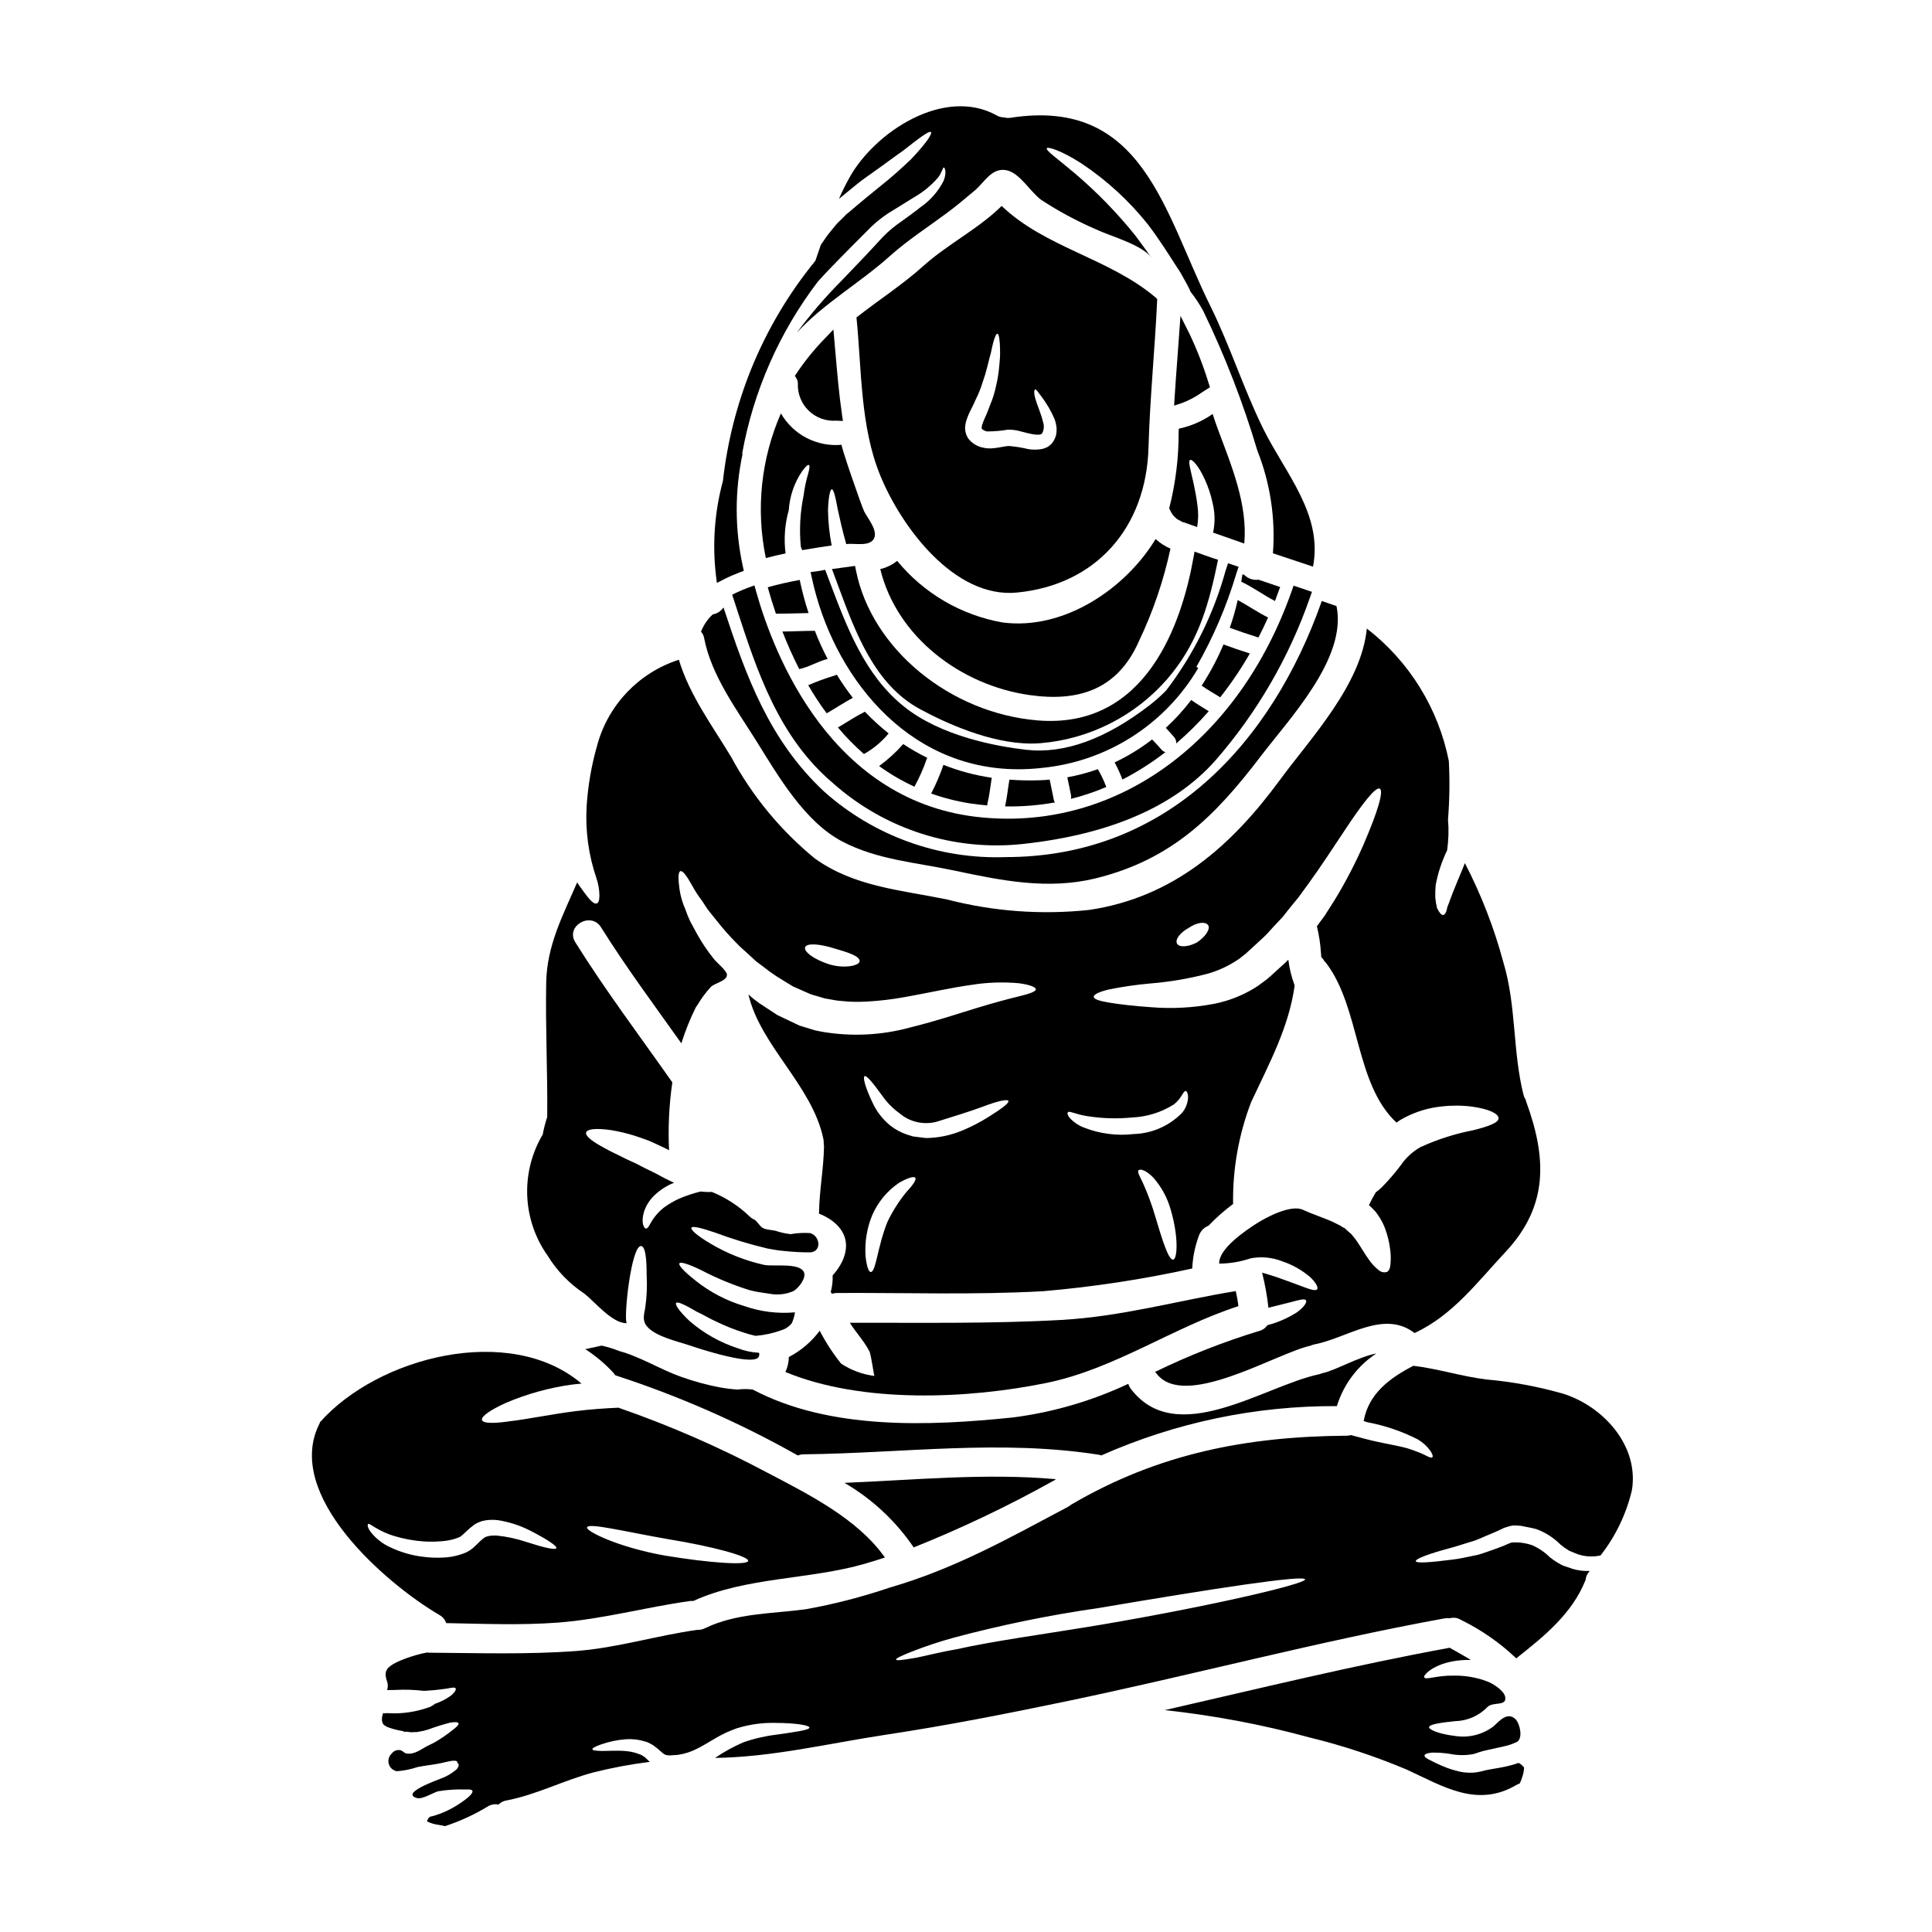 <?xml version="1.0" encoding="UTF-8"?>
<!-- Uploaded to: ICON Repo, www.iconrepo.com, Generator: ICON Repo Mixer Tools -->
<svg fill="#000000" width="800px" height="800px" version="1.1" viewBox="144 144 512 512" xmlns="http://www.w3.org/2000/svg">
 <g>
  <path d="m409.71 308.96c-10.969-1.918-20.883-7.711-27.945-16.32-1.172 0.938-2.523 1.633-3.965 2.051-0.176 0.047-0.352 0.086-0.527 0.105 4.387 18 21.312 30.801 39.555 33.402 13.086 1.867 23.312-1.496 28.938-14.137l-0.004-0.004c3.766-7.859 6.59-16.137 8.422-24.656-1.449-0.625-2.781-1.484-3.938-2.551-8.023 13.25-24.367 24.238-40.535 22.109z"/>
  <path d="m455.71 341.02c3.074-2.637 5.953-5.492 8.621-8.539-1.551-0.973-3.148-1.895-4.648-2.973-2.027 2.652-4.277 5.121-6.731 7.383 0.734 0.789 1.473 1.605 2.18 2.422 0.422 0.465 0.629 1.086 0.578 1.707z"/>
  <path d="m387.73 331.88c6.512 3.543 18.594 9.168 29.582 9.168 0.875 0 1.742-0.035 2.602-0.109v-0.004c12.91-1.109 24.883-7.191 33.398-16.957 7.613-8.855 10.695-18.176 13.203-30.34l0.273-1.297-1.258-0.395c-0.84-0.277-1.68-0.578-2.512-0.879l-2.453-0.879-0.309 1.715c-3.059 17.07-12.395 45.344-41.191 43.02-23.273-1.898-43.992-18.918-48.191-39.586l-0.277-1.359-6.121 0.824 1.715 4.617c4.496 12.18 9.586 25.977 21.539 32.461z"/>
  <path d="m454.13 279.34c-0.027-0.059-0.043-0.117-0.055-0.18 0.078 0.156 0.266 0.551 0.293 0.602l0.395 0.633c0.051 0.078 0.051 0.051 0.078 0.102 0.156 0.184 0.289 0.344 0.449 0.5 0.18 0.133 0.344 0.285 0.496 0.449 0.156 0.102 0.293 0.18 0.449 0.289 0.156 0.105 1.18 0.578 0.867 0.473h-0.004c0.066 0.047 0.141 0.094 0.215 0.133 0.215 0.027 0.426 0.078 0.629 0.156l3.309 1.18c0.324-1.855 0.363-3.754 0.105-5.621-0.266-2.258-0.707-4.359-1.078-6.121-0.789-3.523-1.445-5.68-0.918-6.023 0.527-0.344 2.258 1.473 3.859 4.996h0.004c0.965 2.074 1.688 4.25 2.156 6.488 0.617 2.547 0.652 5.195 0.102 7.754 2.734 0.973 5.512 1.945 8.266 2.894 0.945-10.332-3.391-20.633-6.938-30.145-0.5-1.344-0.973-2.731-1.445-4.18v-0.004c-2.695 1.887-5.742 3.211-8.961 3.894-0.027 0.234-0.027 0.473-0.051 0.707 0.047 6.879-0.793 13.73-2.5 20.395 0.113 0.199 0.207 0.41 0.277 0.629z"/>
  <path d="m409.45 198.58c-6.047 5.992-14.324 10.145-20.605 15.77-5.547 5.019-11.984 9.148-17.871 13.777 1.395 13.801 0.973 28.965 6.332 41.945 5.547 13.535 19.605 32.59 36.211 30.961 21.078-2.051 34.242-17.32 34.848-38.371 0.367-13.164 1.707-26.203 2.309-39.359l0.008-0.027c-0.133-0.148-0.27-0.289-0.418-0.422-12.34-10.453-29.188-13.16-40.812-24.273zm14.453 60.613c-0.164 0.629-0.418 1.234-0.762 1.789l-0.371 0.5-0.184 0.207-0.051 0.055-0.105 0.078-0.207 0.184v0.004c-0.145 0.117-0.293 0.23-0.445 0.336-0.582 0.352-1.223 0.582-1.895 0.684-1.098 0.172-2.215 0.172-3.312 0-1.719-0.414-3.469-0.695-5.227-0.84-0.789 0.055-1.707 0.234-2.785 0.422h-0.004c-0.602 0.102-1.207 0.172-1.812 0.211-0.734 0.035-1.465-0.027-2.184-0.184-1.555-0.301-2.953-1.148-3.934-2.394-0.527-0.789-0.828-1.707-0.867-2.652 0.008-0.738 0.121-1.473 0.344-2.18 0.34-1.043 0.773-2.055 1.285-3.023 0.473-0.871 0.816-1.734 1.18-2.5h0.004c0.746-1.477 1.359-3.016 1.84-4.598 0.496-1.379 0.918-2.781 1.262-4.203 0.32-1.316 0.605-2.5 0.922-3.543 0.211-1.078 0.422-2.023 0.629-2.785 0.422-1.523 0.789-2.363 1.105-2.309 0.32 0.051 0.5 0.895 0.629 2.469 0.051 0.789 0.078 1.762 0.078 2.867 0 1.102-0.156 2.422-0.289 3.863l0.004-0.004c-0.156 1.566-0.418 3.121-0.789 4.652-0.371 1.793-0.926 3.547-1.652 5.227-0.371 0.949-0.656 1.844-1.078 2.707-0.371 0.781-0.695 1.578-0.973 2.394-0.062 0.277-0.098 0.555-0.105 0.84 0.008 0.074 0.031 0.148 0.078 0.211 0.391 0.352 0.875 0.582 1.391 0.656 1.848 0 3.691-0.16 5.512-0.473 1.184-0.016 2.363 0.152 3.496 0.496 0.973 0.238 1.816 0.477 2.629 0.633v0.004c0.672 0.148 1.363 0.219 2.051 0.207 0.176-0.02 0.352-0.055 0.523-0.105 0.055 0 0.055-0.023 0.078-0.051h0.055l0.266-0.316c0.438-0.875 0.512-1.887 0.207-2.812-0.578-2.418-1.574-4.519-2-6.07-0.496-1.551-0.418-2.602-0.102-2.629 0.316-0.027 0.707 0.633 1.652 1.867v-0.004c1.383 1.824 2.539 3.805 3.445 5.906 0.32 0.824 0.516 1.691 0.578 2.574 0.023 0.543-0.02 1.086-0.125 1.621z"/>
  <path d="m462.58 247.95 2.078-1.328-0.359-1.09v0.004c-1.363-4.461-3.051-8.816-5.055-13.031l-2.406-4.801-0.789 10.887c-0.27 3.574-0.543 7.152-0.762 10.727l-0.133 2.168 2.062-0.672c1.906-0.719 3.707-1.68 5.363-2.863z"/>
  <path d="m467.35 328.82c2.906-3.684 5.535-7.574 7.871-11.641-2.34-0.734-4.68-1.551-6.992-2.394l0.004 0.004c-1.594 3.801-3.527 7.453-5.781 10.906 1.523 1.129 3.258 2.023 4.859 3.074 0.016-0.016 0.016 0.027 0.039 0.051z"/>
  <path d="m483.25 299.57c-1.918-0.656-3.809-1.285-5.731-1.945-1.383 0.195-2.773-0.273-3.762-1.262-0.16-0.074-0.324-0.133-0.496-0.18-0.105 0.652-0.211 1.34-0.316 1.996 0.023 0.027 0.078 0.027 0.102 0.027 3.078 1.473 5.809 3.496 8.832 5.07 0.477-1.234 0.922-2.469 1.371-3.707z"/>
  <path d="m365.61 255.48 1.773 0.078-0.254-1.762c-0.789-5.375-1.258-10.953-1.73-16.348l-0.539-6.117-2.242 2.336h-0.004c-2.75 2.828-5.242 5.894-7.449 9.164l-0.504 0.758 0.457 0.789c0.223 0.395 0.332 0.84 0.324 1.293-0.102 2.695 0.949 5.309 2.891 7.18 1.941 1.871 4.586 2.828 7.277 2.629z"/>
  <path d="m480.05 307.64c-2.754-1.367-5.305-3.148-8.043-4.625-0.551 2.492-1.254 4.949-2.102 7.356 2.523 0.922 5.047 1.785 7.598 2.578 0.891-1.734 1.758-3.523 2.547-5.309z"/>
  <path d="m350.95 253.55c-5.281 12.059-6.676 25.457-3.996 38.344 1.734-0.473 3.473-0.867 5.231-1.234-0.492-3.836-0.207-7.734 0.844-11.457 0.242-3.695 1.465-7.262 3.543-10.328 0.867-1.18 1.496-1.785 1.785-1.656 0.293 0.129 0.18 1-0.211 2.394v-0.004c-0.551 1.867-0.945 3.773-1.184 5.703-0.922 4.457-1.172 9.031-0.734 13.562 0.09 0.32 0.223 0.629 0.395 0.918 2.652-0.473 5.281-0.867 7.777-1.234-0.605-3.113-0.93-6.277-0.973-9.445 0.133-3.469 0.551-5.441 1.027-5.441 0.477 0 0.973 2.051 1.551 5.281 0.523 2.418 1.23 5.652 2.258 9.227 2.051-0.293 6.07 0.758 7.305-1.371 1.234-2.129-1.656-5.465-2.551-7.277-0.707-1.395-6.332-17.66-5.965-17.66h0.004c-3.199 0.301-6.418-0.324-9.273-1.797-2.856-1.477-5.227-3.738-6.832-6.523z"/>
  <path d="m437.18 352.56c-0.613-1.637-1.359-3.215-2.238-4.723-2.633 0.941-5.34 1.664-8.09 2.156 0.316 1.551 0.629 3.102 0.973 4.676h-0.004c0.07 0.348 0.062 0.707-0.027 1.051 3.207-0.809 6.344-1.863 9.387-3.16z"/>
  <path d="m439.39 346.04c0.785 1.469 1.48 2.988 2.074 4.547 4.008-2.07 7.816-4.5 11.383-7.266-0.418-0.105-0.789-0.344-1.055-0.68-0.816-0.922-1.602-1.816-2.469-2.68v-0.004c-3.078 2.387-6.41 4.426-9.934 6.082z"/>
  <path d="m419.73 350.77c-2.742 0.109-5.492 0.055-8.227-0.156-0.395 2.363-0.629 4.754-1.152 7.086 4.43 0.09 8.855-0.262 13.215-1.051-0.156-0.23-0.262-0.492-0.312-0.766-0.367-1.758-0.734-3.543-1.078-5.281-0.816 0.086-1.629 0.145-2.445 0.168z"/>
  <path d="m461.55 321.04-0.5-0.309c4.441-7.758 7.977-16 10.539-24.562l0.648-1.969-2.793-0.938-0.656 1.988c-3.168 11.488-8.512 22.262-15.746 31.73-1.309 1.332-2.699 2.578-4.168 3.734-11.703 9.094-22.75 13.117-32.832 11.996-7.957-0.902-22.777-3.598-32.59-11.559-10.266-8.266-14.984-20.801-19.551-32.91l-1.223-3.242-1.227 0.242c-0.367 0.07-0.703 0.117-1.059 0.164l-1.574 0.207 0.34 1.574c5.402 25.191 24.645 50.672 54.711 50.672l-0.004 0.004c2.027-0.004 4.051-0.117 6.062-0.34 17.324-1.629 32.809-11.484 41.621-26.484z"/>
  <path d="m389.59 345.12c0.043-0.102 0.094-0.195 0.16-0.285-2.207-1.078-4.34-2.301-6.391-3.652-1.906 2.172-4.047 4.129-6.383 5.832 2.934 2.121 6.066 3.953 9.355 5.469 1.297-2.356 2.391-4.816 3.258-7.363z"/>
  <path d="m401.12 356.92c1.523 0.234 3.023 0.395 4.519 0.527-0.004-0.168 0.004-0.332 0.027-0.5 0.578-2.234 0.789-4.547 1.156-6.832-4.383-0.641-8.68-1.789-12.801-3.418-0.895 2.613-1.984 5.152-3.258 7.598 3.363 1.191 6.828 2.07 10.355 2.625z"/>
  <path d="m370.01 328.93c-1.531-1.969-2.953-4.019-4.254-6.148-0.215 0.125-0.441 0.223-0.684 0.289-2.348 0.691-4.644 1.535-6.883 2.523 1.484 2.57 3.117 5.055 4.887 7.438 2.336-1.316 4.566-2.84 6.934-4.102z"/>
  <path d="m372.95 343.83c2.504-1.398 4.723-3.254 6.547-5.469-2.231-1.77-4.332-3.691-6.297-5.754-2.469 1.234-4.754 2.785-7.148 4.18 2.117 2.519 4.422 4.875 6.898 7.043z"/>
  <path d="m347.46 299.63c0.656 2.344 1.371 4.68 2.156 6.992 2.891 0.027 5.754-0.102 8.66-0.156-0.938-2.883-1.719-5.812-2.344-8.777-2.848 0.523-5.715 1.156-8.473 1.941z"/>
  <path d="m363.33 318.63c-1.277-2.422-2.41-4.922-3.391-7.477-0.051 0-0.078 0.023-0.105 0.023-2.836 0-5.648 0.16-8.484 0.184h-0.004c1.324 3.394 2.812 6.719 4.469 9.961 2.625-0.562 4.914-2.062 7.516-2.691z"/>
  <path d="m344.62 340.65c5.676 9.121 12.672 21.156 22.551 26.336 9.332 4.914 19.711 5.57 29.855 7.75 12.406 2.629 24.656 5.117 37.27 2.051 20.129-4.941 31.613-16.348 43.758-32.301 7.676-10.094 22.996-26.07 20.133-39.867l-3.894-1.344c-13.273 37.68-41.047 67.836-83.703 67.863-17.691 0.645-34.953-5.57-48.172-17.348-14.562-13.586-20.66-30.488-26.68-48.805-0.664 0.973-1.699 1.637-2.859 1.84-1.371 1.27-2.43 2.836-3.102 4.574 0.449 0.488 0.738 1.102 0.836 1.762 1.922 9.934 8.699 19 14.008 27.488z"/>
  <path d="m361.23 496.66c-2.168 2.906-4.961 5.289-8.176 6.961-0.016 1.375-0.328 2.727-0.918 3.969 20.422 8.461 48.566 7.125 69.223 2.894 18.137-3.731 33.379-14.691 50.828-20.34v-0.004c-0.156-1.344-0.391-2.68-0.707-3.996-15.43 2.547-30.277 6.754-46.148 7.648-18.688 1.051-37.391 0.707-56.113 0.758 1.574 2.551 3.938 5.023 5.231 7.676 0.395 0.844 1.152 6.387 1.285 6.41l0.004 0.004c-3.156-0.398-6.176-1.512-8.832-3.258-2.172-2.719-4.074-5.641-5.676-8.723z"/>
  <path d="m386.14 554.08c12.66-5.07 24.984-10.941 36.898-17.582 0.078-0.051 0.156-0.051 0.234-0.105h0.004c0.176-0.145 0.359-0.273 0.551-0.395-18.633-1.652-37.344 0.211-56.031 0.973h-0.004c7.316 4.262 13.586 10.109 18.348 17.109z"/>
  <path d="m262.24 574.14c9.84 0.18 19.766 0.602 29.566-0.133 11.879-0.895 23.223-4.074 34.957-5.703v-0.004c0.32-0.047 0.648-0.055 0.973-0.023 13.902-6.387 30.855-5.625 45.52-9.883 1.785-0.5 3.519-1.078 5.254-1.629-7.176-10.277-20.422-16.848-31.168-22.5v0.004c-12.684-6.75-25.871-12.504-39.445-17.215-3.418 0.156-7.277 0.395-11.414 0.922-6.543 0.84-12.559 2.102-17.027 2.625-4.523 0.684-7.477 0.656-7.727-0.289-0.246-0.945 2.125-2.602 6.297-4.519l0.004 0.004c5.606-2.398 11.512-4.035 17.551-4.867 0.871-0.102 1.684-0.184 2.523-0.266-18.922-16.082-53.953-7.121-69.301 10.234-0.055 0.105-0.055 0.207-0.105 0.316-9.672 18.895 17.453 42.391 31.746 50.773v0.004c0.859 0.453 1.5 1.223 1.797 2.148zm58.871-22.234c11.828 1.918 21.391 4.547 21.156 5.754s-9.957 0.578-21.941-1.395c-12.273-2.152-21.027-6.438-20.762-7.477 0.328-1.328 10.027 1.117 21.535 3.117zm-65.047 4.652c-3.047-0.371-6.012-1.242-8.777-2.578-1.934-0.898-3.633-2.227-4.969-3.891-0.922-1.207-0.973-1.996-0.789-2.18 0.234-0.266 0.918 0.344 2.023 0.973h0.004c1.543 0.926 3.191 1.66 4.914 2.18 2.598 0.785 5.277 1.27 7.988 1.445 1.574 0.094 3.152 0.066 4.723-0.078 1.535-0.102 3.043-0.445 4.469-1.023 0.555-0.234 0.5-0.344 0.762-0.5 0.316-0.266 0.578-0.5 0.922-0.844 0.723-0.707 1.496-1.367 2.309-1.969 0.527-0.363 1.102-0.645 1.711-0.84 0.105-0.066 0.219-0.109 0.34-0.133l0.156-0.027 0.316-0.078 0.656-0.129c1.039-0.141 2.09-0.152 3.129-0.027 3.047 0.477 5.992 1.445 8.727 2.863 4.469 2.309 6.934 3.996 6.777 4.519-0.207 0.629-3.336-0.105-7.934-1.602-2.566-0.859-5.219-1.43-7.91-1.707-0.613-0.02-1.23 0.004-1.84 0.078l-0.605 0.156-0.316 0.078-0.078 0.027-0.051 0.023c-0.211 0.109-0.414 0.234-0.605 0.371-0.609 0.5-1.188 1.035-1.734 1.602-0.316 0.316-0.734 0.684-1.129 1.051-0.496 0.391-1.023 0.734-1.578 1.027-1.945 0.848-4.031 1.328-6.148 1.418-1.828 0.105-3.66 0.035-5.473-0.207z"/>
  <path d="m343.93 299.14-1.5 0.547c-1.102 0.395-2.184 0.848-3.238 1.352l-1.156 0.562 1.047 3.215c5.512 16.992 11.234 34.562 25.723 46.77h-0.004c13.789 12.246 32.113 18.078 50.441 16.055 22.922-2.516 40.012-9.93 50.793-22.043 11.09-12.703 19.629-27.422 25.152-43.355l0.496-1.402-4.871-1.637-0.48 1.375c-14.012 39.844-46.168 63.438-81.973 60.062-40.043-3.699-55.297-43.18-60-59.98z"/>
  <path d="m546.42 611.19c-0.836 0.305-1.688 0.559-2.551 0.766-1.602 0.395-3.148 0.629-4.496 0.867-0.707 0.133-1.34 0.234-1.918 0.371l-0.371 0.105-0.473 0.129-0.266 0.051-0.996 0.184h0.008c-0.809 0.121-1.629 0.156-2.445 0.105-0.727-0.02-1.449-0.117-2.156-0.289-1.152-0.262-2.285-0.602-3.391-1.023-1.477-0.578-2.922-1.234-4.328-1.969-0.973-0.445-1.551-0.895-1.523-1.258 0.027-0.367 0.68-0.633 1.918-0.762v-0.004c1.633-0.031 3.269 0.082 4.887 0.344 1.957 0.391 3.973 0.418 5.941 0.078l0.973-0.266c0.105-0.051 0.266-0.105 0.266-0.105l0.605-0.207c0.758-0.234 1.523-0.422 2.258-0.578 1.367-0.316 2.785-0.605 4.258-0.945 1.184-0.242 2.332-0.641 3.414-1.18 1.629-0.973 0.758-4.887-0.422-6.019-2.078-1.996-4.18 0.371-5.758 1.867-2.898 2.223-6.582 3.16-10.191 2.602-4.574-0.551-7.086-1.758-6.938-2.363 0.105-0.707 2.812-1.156 6.938-1.574 3.207-0.074 6.258-1.406 8.492-3.707 1.449-1.574 5.285-0.051 4.723-2.785-0.344-1.629-3.258-3.496-4.723-4.019-0.395-0.133-0.789-0.293-1.18-0.422-2.492-0.785-5.09-1.168-7.699-1.129-4.625-0.078-7.41 1.234-7.832 0.473-0.395-0.445 2.023-3.207 7.41-4.231v-0.004c1.621-0.297 3.269-0.43 4.918-0.391-1.816-1.129-3.707-2.156-5.598-3.231-25.258 4.625-50.355 10.773-75.508 16.531v-0.004c12.969 1.395 25.809 3.816 38.395 7.25 8.797 2.148 17.41 4.996 25.758 8.52 9.648 4.441 18.66 10.234 29.125 4.019 0.266-0.141 0.535-0.262 0.816-0.367 0.25-0.527 0.461-1.07 0.633-1.629 0.242-0.672 0.402-1.371 0.473-2.078 0-0.18 0.023-0.34 0.023-0.473-0.066-0.145-0.164-0.27-0.289-0.367-0.316-0.383-0.723-0.684-1.18-0.883z"/>
  <path d="m435.87 529.7c19.645-8.727 40.922-13.18 62.418-13.066 1.75-5.731 5.453-10.664 10.461-13.953-4.887 0.945-11.039 4.598-14.324 5.227-0.32 0.137-0.656 0.242-1 0.316-14.43 3.078-37.738 19.766-49.773 3.785-0.289-0.383-0.504-0.82-0.633-1.285-9.648 4.535-19.941 7.539-30.512 8.906-22.285 2.312-48.621 3.394-69.016-7.383-1.344-0.172-2.703-0.172-4.047 0-1.613-0.109-3.219-0.309-4.809-0.602-3.383-0.652-6.715-1.559-9.961-2.711-5.703-2-10.852-5.336-16.609-6.91-1.5-0.602-3.047-1.074-4.625-1.422l-4.328 0.945h-0.004c2.769 1.777 5.297 3.91 7.519 6.336 0.148 0.188 0.289 0.379 0.422 0.582 16.664 5.406 32.75 12.457 48.02 21.047 0.129 0.078 0.266 0.156 0.371 0.207l-0.004 0.004c0.516-0.219 1.07-0.328 1.629-0.316 26.207-0.289 52.145-3.996 78.238 0.133 0.191 0.035 0.383 0.09 0.566 0.16z"/>
  <path d="m558.29 513.36c-6.652-1.906-13.473-3.176-20.367-3.785-6.492-0.789-12.93-2.867-19.367-3.625-6.203 3.203-11.852 7.332-13.164 14.637h-0.004c0.391 0.152 0.797 0.273 1.207 0.367 4.582 0.875 9.016 2.394 13.168 4.519 1.297 0.777 2.426 1.805 3.312 3.023 0.551 0.867 0.734 1.445 0.523 1.68s-0.789 0.051-1.68-0.422c-0.895-0.473-1.996-0.922-3.543-1.473-3-1.156-7.57-1.602-12.906-3.047-1.18-0.32-2.309-0.633-3.445-0.922v0.004c-0.359 0.098-0.73 0.152-1.102 0.16-26.438 0.184-49.883 4.703-72.902 18.184l-0.156 0.082c-0.254 0.219-0.527 0.41-0.816 0.574-15.852 8.41-29.961 16.402-47.285 21.418-7.25 2.457-14.672 4.375-22.207 5.734-8.984 1.207-18.477 1-26.766 5.047l0.004-0.004c-0.629 0.312-1.324 0.457-2.023 0.422-10.75 1.496-21.234 4.781-32.062 5.598-13.059 0.973-26.098 0.527-39.184 0.449-0.113-0.031-0.227-0.047-0.344-0.055-2.801 0.543-5.523 1.418-8.121 2.602-2.445 1.285-3.445 2.234-2.523 4.941l0.004-0.004c0.289 0.777 0.309 1.633 0.051 2.422 0.602 0 1.285 0 2.023-0.027 2.559-0.148 5.129-0.07 7.672 0.234 0.316-0.027 0.656-0.027 0.945-0.051 2.285-0.133 4.047-0.395 5.231-0.551 1.285-0.266 2.102-0.395 2.285-0.055 0.184 0.34-0.211 1.078-1.316 1.969h0.004c-1.262 0.902-2.652 1.613-4.125 2.102-0.402 0.312-0.832 0.586-1.289 0.816-2.953 1.098-6.074 1.684-9.223 1.734h-0.332c-1.289 0-2.422-0.184-2.68 0.078-0.16 0.027-0.078-0.266-0.184-0.266-0.027 0.156-0.133 0.234-0.184 0.449l-0.004 0.004c-0.023 0.215-0.078 0.426-0.156 0.629-0.047 0.348-0.055 0.699-0.027 1.051 0.133 0.789 0.293 1.102 1.422 1.68 1.344 0.496 2.734 0.859 4.152 1.078l0.395 0.234c0-0.027 0.078-0.078 0.078-0.078h0.422c0.395 0.051 0.762 0.078 1.129 0.133 0.734 0.051 1.078-0.082 1.629-0.027 0.578-0.105 1.156-0.211 1.68-0.316 0.523-0.102 1.129-0.316 1.629-0.473v0.004c1.766-0.652 3.566-1.215 5.391-1.684 1.422-0.266 2.207-0.207 2.34 0.133 0.129 0.344-0.418 0.945-1.473 1.73h-0.004c-1.488 1.207-3.066 2.293-4.723 3.262-0.551 0.316-1.18 0.605-1.84 0.922-1.816 0.895-3.473 2.418-5.703 2.102-0.629-0.078-1.207-0.895-1.758-0.895-0.824-0.148-1.66 0.188-2.156 0.867-0.781 0.695-1.094 1.773-0.809 2.781 0.285 1.004 1.121 1.758 2.152 1.941 1.887-0.148 3.746-0.527 5.539-1.129 2.262-0.445 4.629-0.629 6.859-1.18 0.656-0.133 1.18-0.293 1.684-0.371 0.973-0.18 1.68-0.156 1.891 0.156h0.004c0.051 0.113 0.062 0.246 0.027 0.371 0.113 0.012 0.215 0.066 0.285 0.156 0.105 0.203 0.117 0.445 0.027 0.656-0.129 0.426-0.398 0.797-0.762 1.051-1.141 0.953-2.438 1.699-3.836 2.207-0.949 0.395-11.02 3.938-6.359 5.203 1.395 0.367 4.231-1.445 5.57-1.816v0.004c2.441-0.402 4.914-0.562 7.387-0.473 0.973-0.078 1.602 0.051 1.707 0.395 0.18 0.684-1.316 2.051-4.328 3.938v-0.004c-1.824 1.125-3.785 2.008-5.832 2.629-0.367 0.105-0.734 0.184-1.102 0.266v-0.004c-0.125 0.094-0.242 0.199-0.344 0.316-0.066 0.066-0.121 0.148-0.156 0.234-0.035 0.039-0.062 0.086-0.078 0.133l-0.211 0.551h-0.004c0.969 0.473 2.008 0.785 3.078 0.922 0.629 0.102 1.18 0.207 1.707 0.34 4.07-1.336 7.969-3.144 11.617-5.387 0.793-0.398 1.703-0.52 2.574-0.34 0.523-0.555 1.215-0.922 1.969-1.051 8.07-1.527 15.246-5.359 23.102-7.438l-0.004-0.004c4.934-1.242 9.938-2.18 14.98-2.809-0.297-0.324-0.613-0.629-0.941-0.922-0.238-0.25-0.516-0.461-0.816-0.629l-0.473-0.293-0.105-0.051-0.234-0.078h-0.004c-1.207-0.492-2.484-0.793-3.785-0.895-2.547-0.211-4.781 0-6.332-0.027-1.551-0.027-2.445-0.156-2.496-0.445s0.734-0.734 2.231-1.262c2.137-0.758 4.363-1.227 6.625-1.395 1.703-0.121 3.414 0.074 5.047 0.578l0.344 0.105 0.184 0.051 0.078 0.027v0.004c0.09 0.023 0.176 0.062 0.262 0.105l0.555 0.289c0.461 0.215 0.895 0.488 1.285 0.812 0.922 0.656 1.574 1.367 2.074 1.734 0.41 0.355 0.93 0.555 1.473 0.555l0.371 0.027 0.734-0.055c0.473-0.023 0.973-0.051 1.473-0.102v-0.004c1.73-0.262 3.41-0.801 4.969-1.605 1.703-0.84 3.391-1.918 5.176-2.945 0.867-0.523 1.84-0.973 2.731-1.418 1.051-0.449 1.785-0.734 2.707-1.078v0.004c3.285-1.016 6.711-1.496 10.148-1.418 5.648 0.023 9.012 0.656 9.055 1.23 0 0.656-3.469 1.129-8.801 1.895h-0.004c-2.992 0.359-5.938 1.047-8.781 2.051-2.598 1.133-5.086 2.508-7.434 4.102 15.031-0.184 30.25-3.863 44.992-6.102 16.059-2.418 31.984-5.543 47.887-8.855 33.48-6.961 66.832-15.898 100.45-22.023 0.461-0.086 0.93-0.094 1.395-0.027 0.996-0.281 2.062-0.129 2.938 0.422 5.383 2.629 10.328 6.07 14.668 10.199 7.305-5.781 14.773-11.777 18.316-20.656 0-0.027 0.027-0.055 0.055-0.078 0.043-0.664 0.27-1.301 0.656-1.844 0.148-0.184 0.289-0.379 0.422-0.578-1.527 0.059-3.055-0.125-4.519-0.551-0.473-0.156-0.949-0.344-1.422-0.5l-0.707-0.234-0.344-0.129-0.105-0.027v-0.004c-0.102-0.059-0.207-0.109-0.316-0.156l-0.207-0.105c-1.039-0.559-2.023-1.211-2.945-1.945-1.332-1.316-2.891-2.383-4.598-3.148-1.703-0.602-3.508-0.859-5.309-0.762-0.156 0.051-0.266 0.027-0.5 0.105l-0.734 0.316c-0.473 0.207-0.945 0.395-1.422 0.602-0.816 0.344-1.945 0.711-2.863 1.051-0.918 0.34-1.922 0.656-2.836 0.973-0.918 0.316-1.844 0.422-2.707 0.633-1.734 0.367-3.367 0.707-4.836 0.867-5.902 0.762-9.566 1.023-9.699 0.422-0.133-0.602 3.336-1.945 9.055-3.469 1.445-0.371 2.918-0.871 4.547-1.371 0.789-0.266 1.656-0.473 2.473-0.789 0.816-0.316 1.656-0.707 2.523-1.078 0.867-0.371 1.656-0.656 2.68-1.129 0.473-0.207 0.945-0.445 1.422-0.656l0.707-0.344c0.266-0.102 0.684-0.207 1.023-0.316l-0.004 0.004c0.703-0.262 1.457-0.367 2.207-0.312l1.129 0.078 0.816 0.156 1.762 0.344c0.551 0.129 1.051 0.207 1.652 0.395 2.371 0.871 4.519 2.25 6.297 4.043 0.691 0.586 1.43 1.113 2.211 1.574l0.105 0.078 0.316 0.129 0.707 0.293c0.449 0.184 0.922 0.367 1.367 0.551 1.926 0.633 3.984 0.73 5.965 0.293 3.984-5.09 6.816-10.98 8.305-17.266 1.938-11.664-7.391-22.148-18.168-25.582zm-122.45 61.203c-15.137 2.523-28.699 4.328-38.367 6.516-4.887 0.816-8.832 1.949-11.59 2.394-2.758 0.445-4.328 0.656-4.414 0.344-0.082-0.316 1.312-1 3.938-2.023l-0.004-0.004c3.68-1.457 7.434-2.711 11.25-3.762 12.648-3.387 25.488-6.016 38.449-7.871 30.094-5.117 54.562-8.879 54.773-7.594 0.004 1.18-24.047 6.898-54.035 12z"/>
  <path d="m333.72 296.39 0.266 2.086 1.871-0.957h-0.004c1.328-0.676 2.691-1.273 4.082-1.797l1.18-0.445-0.27-1.246 0.004-0.004c-2.133-9.801-2.152-19.949-0.051-29.758l-0.125-0.035c2.988-16.598 9.883-32.25 20.113-45.66 0.945-1.035 1.887-2.078 2.879-3.098 3.996-4.152 7.832-7.988 11.328-11.484h-0.004c1.812-1.703 3.812-3.195 5.969-4.438 1.84-1.156 3.574-2.234 5.176-3.207v-0.004c2.43-1.371 4.606-3.148 6.438-5.254 1.102-1.395 1.234-2.754 1.574-2.707 0.207 0.027 0.84 1.18-0.078 3.543-1.43 2.801-3.535 5.203-6.125 6.988-1.5 1.207-3.18 2.418-4.941 3.68l0.004 0.004c-1.82 1.227-3.512 2.633-5.047 4.203-3.336 3.652-7.086 7.594-11.02 11.668v-0.004c-4.246 4.281-8.184 8.855-11.777 13.695 7.281-7.871 16.609-13.086 24.652-20.289 4.723-4.231 10.039-7.648 15.113-11.414 2.574-1.891 4.941-3.938 7.383-5.965 2.551-2.102 4.445-6.125 8.383-5.387 3.574 0.684 6.387 5.832 9.305 7.91 4.598 3 9.441 5.602 14.48 7.777 3.703 1.762 12.246 4.074 14.637 7.477-1.395-1.969-2.785-3.938-4.281-5.902-4.836-6.008-10.227-11.543-16.109-16.531-4.473-3.785-7.676-5.992-7.309-6.547 0.293-0.473 3.863 0.605 9.176 4.023 6.731 4.477 12.719 9.984 17.738 16.32 2.918 3.863 5.254 7.57 7.41 10.934 0.262 0.422 0.551 0.844 0.816 1.234l0.422 0.684 0.34 0.629c0.473 0.84 0.922 1.629 1.344 2.418h-0.004c0.328 0.586 0.617 1.195 0.867 1.816 1.281 1.609 2.418 3.332 3.387 5.148 5.754 11.902 10.535 24.254 14.301 36.926 3.422 8.637 4.832 17.941 4.125 27.203 3.543 1.18 7.086 2.363 10.629 3.543 2.652-13.875-7.309-24.652-13.195-36.531-5.258-10.672-8.805-22.043-14.086-32.691-12.234-24.742-17.754-55.176-52.836-49.738-0.598 0.102-1.207 0.062-1.789-0.105-0.664 0.008-1.316-0.164-1.895-0.5-13.953-7.777-32.402 4.445-39.055 16.48-1.023 1.84-1.945 3.703-2.781 5.625 1.574-1.289 3.125-2.551 4.625-3.785s3.102-2.309 4.57-3.367c3.023-2.125 5.445-3.992 7.703-5.543 4.281-3.367 7.043-5.469 7.477-4.996 0.438 0.473-1.523 3.258-5.336 7.254-2.023 1.895-4.547 4.281-7.356 6.492-1.395 1.156-2.867 2.34-4.387 3.574-1.523 1.234-3.023 2.551-4.602 3.863l-0.578 0.473c-0.051 0.051-0.234 0.207-0.234 0.184l-0.234 0.262-1.082 1.082c-0.719 0.648-1.379 1.359-1.969 2.129-0.555 0.707-1.133 1.344-1.656 2.051-0.523 0.707-1.023 1.496-1.523 2.207-0.078 0.102-0.156 0.234-0.234 0.34-0.48 1.395-0.957 2.785-1.426 4.176h-0.004c-7.082 8.668-12.824 18.355-17.027 28.73-3.824 9.496-6.34 19.465-7.477 29.637-2.195 8.113-2.824 16.57-1.859 24.922z"/>
  <path d="m288.56 475.96c0.227 0.27 0.43 0.559 0.605 0.863 2.453 3.981 5.746 7.383 9.645 9.965 2.891 2.234 7.383 7.91 11.25 7.871-0.789-1.945 1.258-20.605 3.836-20.449 1.602 0.078 1.445 6.781 1.473 7.703 0.164 2.875 0.043 5.758-0.371 8.609-0.344 1.969-0.867 3.496 0.578 5.117 2.394 2.656 8.07 3.836 11.355 4.969 1.547 0.527 18.289 6.152 18.262 2.496l0.004-0.004c0.004-0.098 0.02-0.191 0.051-0.285-0.055-0.102-0.098-0.207-0.133-0.316-1.898-0.102-3.769-0.5-5.543-1.18-4.699-1.523-9.043-3.969-12.785-7.188-2.652-2.5-3.969-4.363-3.602-4.836 0.367-0.473 2.445 0.551 5.547 2.363 1.602 0.707 3.285 1.785 5.359 2.707v-0.004c2.195 1.062 4.461 1.965 6.781 2.707 1.094 0.375 2.211 0.691 3.34 0.945 2.371-0.188 4.707-0.699 6.938-1.523 1.078-0.32 2.023-0.977 2.707-1.867 0.402-0.906 0.676-1.859 0.816-2.84-4.527 0.406-9.09-0.156-13.383-1.652-4.769-1.406-9.215-3.738-13.086-6.859-2.894-2.285-4.469-3.969-4.152-4.469 0.316-0.5 2.547 0.234 5.805 1.812 4.035 2.109 8.25 3.859 12.594 5.231 1.207 0.328 2.438 0.574 3.676 0.734 0.578 0.105 1.18 0.184 1.762 0.266h0.004c2.16 0.426 4.398 0.18 6.41-0.711 1.234-0.711 3.496-3.445 2.731-5.047-1.207-2.523-8.121-1.395-10.457-1.867v0.004c-5.062-1.121-9.918-3.047-14.375-5.703-3.394-2.023-5.203-3.602-4.969-4.152s2.68 0.051 6.277 1.285h0.004c4.559 1.703 9.219 3.117 13.957 4.234 1.367 0.207 2.707 0.523 3.996 0.602 0.629 0.055 1.258 0.133 1.895 0.184 0.633 0.051 1.316 0.078 1.945 0.133 1.234 0.051 2.363 0.102 3.336 0.078 3.18-0.078 2.785-4.387 0-5.117v0.004c-1.711-0.102-3.43-0.004-5.117 0.289-1.34-0.148-2.66-0.441-3.938-0.867-1.234-0.316-2.996-0.234-3.891-1.102-0.449-0.449-0.816-0.973-1.262-1.445-0.156-0.133-0.289-0.266-0.418-0.395-0.465-0.184-0.895-0.449-1.262-0.789-2.902-2.816-6.32-5.051-10.066-6.578-0.797 0.031-1.598 0.016-2.391-0.055l-0.578-0.078c-1.996 0.484-3.949 1.137-5.836 1.945-1.367 0.633-2.668 1.398-3.887 2.285-0.945 0.727-1.785 1.574-2.5 2.523-1.152 1.445-1.707 3.258-2.34 3.074-0.5-0.105-1.34-1.445-0.5-4.418v0.004c0.52-1.586 1.402-3.023 2.578-4.203 1.402-1.379 3.039-2.492 4.836-3.289 0.188-0.078 0.383-0.148 0.578-0.207-0.867-0.422-1.758-0.844-2.629-1.285-0.578-0.316-1.152-0.629-1.758-0.949-0.266-0.129-0.656-0.367-0.844-0.445l-0.867-0.422c-1.207-0.551-2.34-1.156-3.445-1.734s-2.258-1.023-3.309-1.551c-2.074-1.074-4.023-1.918-5.598-2.836-3.258-1.73-5.18-3.231-4.859-4.152s2.703-1.129 6.383-0.629v-0.004c2.188 0.355 4.352 0.863 6.469 1.523 1.18 0.395 2.418 0.816 3.703 1.289 1.262 0.551 2.551 1.152 3.891 1.785l0.973 0.473c0.234 0.129 0.395 0.207 0.555 0.316h-0.004c-0.289-6.016 0-12.043 0.867-18.004-8.66-12.328-17.711-24.336-25.703-37.109-2.707-4.328 4.125-8.266 6.805-3.996 6.625 10.594 14.059 20.578 21.289 30.75h0.004c1.008-3.215 2.266-6.352 3.754-9.379 0.137-0.273 0.305-0.527 0.5-0.762 1.016-1.711 2.203-3.312 3.543-4.785 0.996-1.051 4.359-1.551 4.281-3.285-0.051-1.078-2.891-3.309-3.574-4.281-1.621-2.023-3.066-4.176-4.328-6.441-0.656-1.207-1.258-2.312-1.84-3.394v0.004c-0.492-1.066-0.93-2.152-1.312-3.262-0.742-1.684-1.254-3.461-1.523-5.281-0.395-2.863-0.344-4.547 0.234-4.754 0.578-0.207 1.629 1.129 3.047 3.68 0.805 1.488 1.727 2.91 2.754 4.254 0.551 0.789 0.996 1.629 1.68 2.5 0.684 0.871 1.422 1.785 2.18 2.731h0.004c1.637 2.082 3.391 4.066 5.258 5.941 0.945 1.051 2.129 1.969 3.203 2.996 0.555 0.527 1.129 1.051 1.707 1.574s1.234 0.922 1.844 1.418c1.258 1.012 2.562 1.961 3.918 2.84 1.367 0.867 2.781 1.707 4.231 2.602 1.496 0.656 3.023 1.34 4.57 2.023l0.133 0.051c0.086 0.035 0.172 0.062 0.262 0.078l0.68 0.211 1.367 0.395 1.395 0.422 1.18 0.207c0.816 0.105 1.523 0.316 2.391 0.395l2.551 0.234v0.004c1.703 0.094 3.414 0.094 5.117 0 3.34-0.188 6.668-0.582 9.961-1.18 6.469-1.156 12.457-2.523 17.688-3.234v-0.004c4.144-0.668 8.355-0.816 12.539-0.445 2.996 0.395 4.574 1.051 4.547 1.629-0.027 0.578-1.602 1.156-4.328 1.816-2.727 0.656-6.625 1.68-11.414 3.148-4.789 1.469-10.539 3.391-17.32 5.074h-0.004c-7.715 2.148-15.809 2.551-23.699 1.18l-1.707-0.344-1.395-0.422-1.367-0.418-0.684-0.211-0.344-0.105-0.344-0.102-0.102-0.055-0.184-0.078c-1.895-0.895-3.785-1.785-5.625-2.68-1.68-1.102-3.309-2.18-4.918-3.231-0.953-0.684-1.867-1.418-2.731-2.211 3.207 13.695 16.953 24.152 19.867 38.316 0.078 0.383 0.105 0.77 0.082 1.16 0.051 0.293 0.078 0.594 0.078 0.891-0.105 5.809-1.234 11.562-1.316 17.398-0.027 0.105-0.027 0.184-0.051 0.293 1.012 0.387 1.98 0.883 2.891 1.469 6.203 4.125 5.047 10.145 0.762 14.926 0.062 1.473-0.105 2.945-0.5 4.367 0.105 0.156 0.207 0.344 0.316 0.5 0.375-0.117 0.766-0.188 1.156-0.215 18.262-0.102 36.582 0.551 54.82-0.473 13.285-1.137 26.48-3.148 39.504-6.016 0.137-2.961 0.73-5.883 1.758-8.66 0.41-1.227 1.344-2.211 2.551-2.68 2.008-2.098 4.188-4.023 6.519-5.758-0.141-9.219 1.484-18.379 4.781-26.992 4.809-10.305 9.984-19.762 11.539-30.906v0.004c-0.828-2.215-1.395-4.516-1.684-6.863-0.207 0.207-0.422 0.473-0.656 0.68-1.316 1.18-2.602 2.363-3.891 3.543l-1.078 0.945-1.207 0.898c-0.766 0.605-1.574 1.16-2.418 1.652-3.137 1.871-6.566 3.203-10.148 3.938-5.621 1.105-11.371 1.422-17.082 0.945-4.723-0.316-8.434-0.789-10.984-1.207-2.551-0.422-4.074-0.895-4.098-1.523s1.34-1.316 3.938-1.945c3.641-0.742 7.32-1.277 11.02-1.605 5.129-0.41 10.211-1.27 15.191-2.574 2.676-0.758 5.227-1.91 7.566-3.418 0.605-0.363 1.176-0.777 1.707-1.234l0.844-0.656 0.816-0.758 3.863-3.543c1.285-1.18 2.203-2.391 3.336-3.543 0.523-0.578 1.051-1.129 1.602-1.707 0.551-0.578 0.996-1.262 1.496-1.867 1.027-1.234 2-2.473 2.973-3.652 0.922-1.262 1.816-2.5 2.68-3.68 3.496-4.809 6.41-9.41 8.988-13.223 5.07-7.727 8.66-12.352 9.777-11.773 1.117 0.578-0.555 6.148-4.285 14.77l0.004-0.004c-2.223 5.086-4.785 10.012-7.676 14.746-0.84 1.344-1.73 2.707-2.602 4.102-0.68 0.945-1.418 1.895-2.102 2.867v-0.004c0.559 2.289 0.918 4.621 1.074 6.973 0.055 0.422 0.055 0.816 0.078 1.211 0.352 0.281 0.629 0.641 0.812 1.051 0.199 0.164 0.375 0.348 0.527 0.551 9.055 12.008 7.57 31.957 18.605 42.234 0.637-0.48 1.316-0.902 2.023-1.262 3.106-1.641 6.496-2.668 9.992-3.019 2.664-0.305 5.352-0.289 8.012 0.051 4.523 0.629 6.992 1.867 7.019 3.074 0.027 1.207-2.785 2.207-6.727 3.18-4.832 0.938-9.535 2.449-14.008 4.496-2.055 1.172-3.816 2.797-5.152 4.754-1.527 2.035-3.188 3.965-4.969 5.781-0.52 0.52-1.082 0.992-1.68 1.422-0.656 1.102-1.262 2.234-1.816 3.391 0.051 0.027 0.684 0.633 0.684 0.633l0.602 0.629 0.473 0.473 0.156 0.234 0.344 0.473h0.004c0.812 1.117 1.477 2.336 1.969 3.629 0.707 1.879 1.184 3.84 1.418 5.832 0.16 1.266 0.176 2.543 0.051 3.812-0.078 1.027-0.395 1.734-0.922 2h0.004c-0.75 0.227-1.562 0.059-2.156-0.449-1.109-0.871-2.07-1.918-2.836-3.102-0.949-1.316-1.895-2.996-2.867-4.414-0.453-0.684-0.953-1.332-1.5-1.949l-0.156-0.18-0.629-0.527-0.656-0.602c-0.207-0.211-0.449-0.449-0.578-0.449-0.281-0.125-0.547-0.285-0.789-0.473-0.211-0.184-0.762-0.371-1.105-0.578-0.793-0.426-1.609-0.801-2.445-1.129-1.785-0.684-3.391-1.316-4.754-1.844-0.633-0.262-1.234-0.523-1.762-0.758-3.18-1.523-9.699 1.945-12.273 3.574-2.867 1.84-10.172 6.727-9.957 10.672v-0.004c2.824-0.012 5.629-0.484 8.305-1.391 2.769-0.535 5.633-0.281 8.266 0.734 2.762 0.906 5.324 2.344 7.539 4.231 1.574 1.523 2.184 2.754 1.844 3.231-0.344 0.477-1.707 0.105-3.629-0.629-1.785-0.656-4.309-1.629-7.121-2.602-1.344-0.449-2.629-0.844-3.836-1.18 0.77 3.059 1.328 6.168 1.68 9.305 2.285-0.578 4.363-1.102 5.969-1.496 2.156-0.578 3.68-1.027 3.996-0.449 0.266 0.5-0.5 1.785-2.496 3.207h-0.004c-2.394 1.516-5.012 2.652-7.754 3.363-0.512 0.758-1.289 1.305-2.18 1.527-9.469 2.891-18.695 6.519-27.594 10.852 0.129 0.133 0.266 0.266 0.395 0.422 7.356 9.777 31.855-5.469 40.867-7.383l-0.004-0.004c0.32-0.148 0.656-0.266 1-0.34 8.66-1.629 18.316-9.305 26.539-2.996 10.172-4.758 16.586-13.484 24.102-21.5 11.484-12.273 10.883-25.043 5.414-39.973h0.004c-0.047-0.129-0.082-0.262-0.105-0.395-0.246-0.379-0.434-0.797-0.551-1.234-2.918-11.562-1.867-23.523-5.309-35.031h-0.004c-2.445-9.148-5.875-18.004-10.23-26.41-1.051 2.707-2.102 5.019-2.836 6.938-0.449 1.023-0.707 1.891-1.051 2.703l-0.004 0.004c-0.211 0.652-0.457 1.293-0.734 1.918-0.234 1.34-0.605 2.102-1.102 2.18-0.496 0.078-1.027-0.578-1.633-1.785h-0.004c-0.23-0.914-0.387-1.848-0.473-2.785-0.039-1.133-0.004-2.266 0.109-3.391 0.59-3.172 1.609-6.246 3.019-9.148 0.395-2.715 0.477-5.465 0.238-8.199 0.414-5.152 0.488-10.324 0.219-15.488-2.769-13.941-10.488-26.414-21.734-35.109-1.473 14.957-14.852 28.988-23.051 40.148-12.852 17.504-28.227 31.117-50.566 34.43l0.004-0.004c-12.629 1.348-25.395 0.402-37.688-2.789-12.223-2.496-24.547-3.367-34.953-10.828v0.004c-9.078-7.43-16.613-16.566-22.184-26.891-4.992-8.305-11.09-16.449-13.875-25.805v0.004c-10.535 3.383-18.656 11.848-21.602 22.512-1.539 5.32-2.492 10.793-2.84 16.32-0.379 6.441 0.496 12.895 2.574 19 0.523 1.523 0.797 3.117 0.816 4.727-0.023 1.156-0.234 1.867-0.707 2.023s-1.078-0.211-1.867-1.078c-0.789-0.867-1.68-2.152-2.754-3.625-0.18-0.266-0.367-0.578-0.574-0.871-3.758 8.699-8.02 16.664-8.203 26.52-0.234 11.902 0.395 23.781 0.266 35.688h-0.004c-0.508 1.504-0.902 3.039-1.184 4.602-2.812 4.738-4.242 10.168-4.125 15.68 0.117 5.508 1.773 10.875 4.785 15.488 0.043 0.043 0.043 0.098 0.07 0.141zm95.609-16.02c-1.957 2.402-3.625 5.031-4.969 7.828-2.703 6.691-3.047 13.328-4.441 13.328-0.578 0-1.129-1.629-1.395-4.363l0.004-0.004c-0.219-3.664 0.391-7.328 1.789-10.723 1.512-3.453 3.969-6.414 7.082-8.539 2.34-1.344 3.996-1.816 4.328-1.344 0.336 0.473-0.586 1.895-2.398 3.816zm21.648-19.844v-0.004c-2.144 1.34-4.394 2.5-6.727 3.473-3.086 1.309-6.398 1.996-9.75 2.023-0.789-0.105-1.574-0.207-2.344-0.293l-0.578-0.078-0.289-0.023-0.371-0.078-0.156-0.055-1.258-0.395c-1.582-0.535-3.066-1.336-4.387-2.359-2.106-1.711-3.773-3.902-4.863-6.387-1.844-3.918-2.473-6.438-1.969-6.731 0.504-0.293 2.231 1.816 4.625 5.117h0.004c1.258 1.828 2.82 3.426 4.625 4.723 2.723 2.332 6.422 3.168 9.883 2.234 4.074-1.285 8.148-2.496 12.168-3.969 3.938-1.523 6.598-2.078 6.809-1.523 0.211 0.555-1.84 2.09-5.414 4.32zm53.305-50.25c2-1.395 4.231-1.684 4.996-0.734 0.762 0.949-0.527 3.047-2.918 4.652-2.363 1.23-4.703 1.367-5.281 0.289-0.578-1.082 0.867-2.973 3.203-4.207zm-4.203 87.961c-1.258 0.234-2.973-5.41-4.918-11.957-0.816-2.734-1.809-5.41-2.965-8.016-0.816-1.867-1.734-3.203-1.316-3.676 0.422-0.473 1.945-0.105 3.863 1.867l0.004-0.004c2.176 2.449 3.766 5.363 4.652 8.523 2.125 7.164 1.809 13.055 0.68 13.262zm-27.91-39.082c0.5-0.367 2.023 0.578 5.074 1.051v0.004c3.965 0.633 7.996 0.758 11.996 0.359 3.867-0.172 7.625-1.34 10.906-3.391 2.207-1.602 2.523-3.652 3.231-3.625 0.266 0 0.605 0.523 0.633 1.602h0.004c-0.043 1.555-0.617 3.051-1.633 4.231-3.356 3.418-7.902 5.414-12.691 5.574-4.547 0.531-9.152-0.074-13.406-1.766-1.348-0.527-2.559-1.352-3.543-2.414-0.754-0.859-0.727-1.391-0.57-1.621zm-69.645-43.691c0.395-1.18 3.938-0.895 7.699 0.293 3.703 1.074 6.691 2.023 6.754 3.336 0.105 1.152-3.731 2.152-7.988 0.918-4.125-1.301-6.863-3.402-6.465-4.559z"/>
 </g>
</svg>